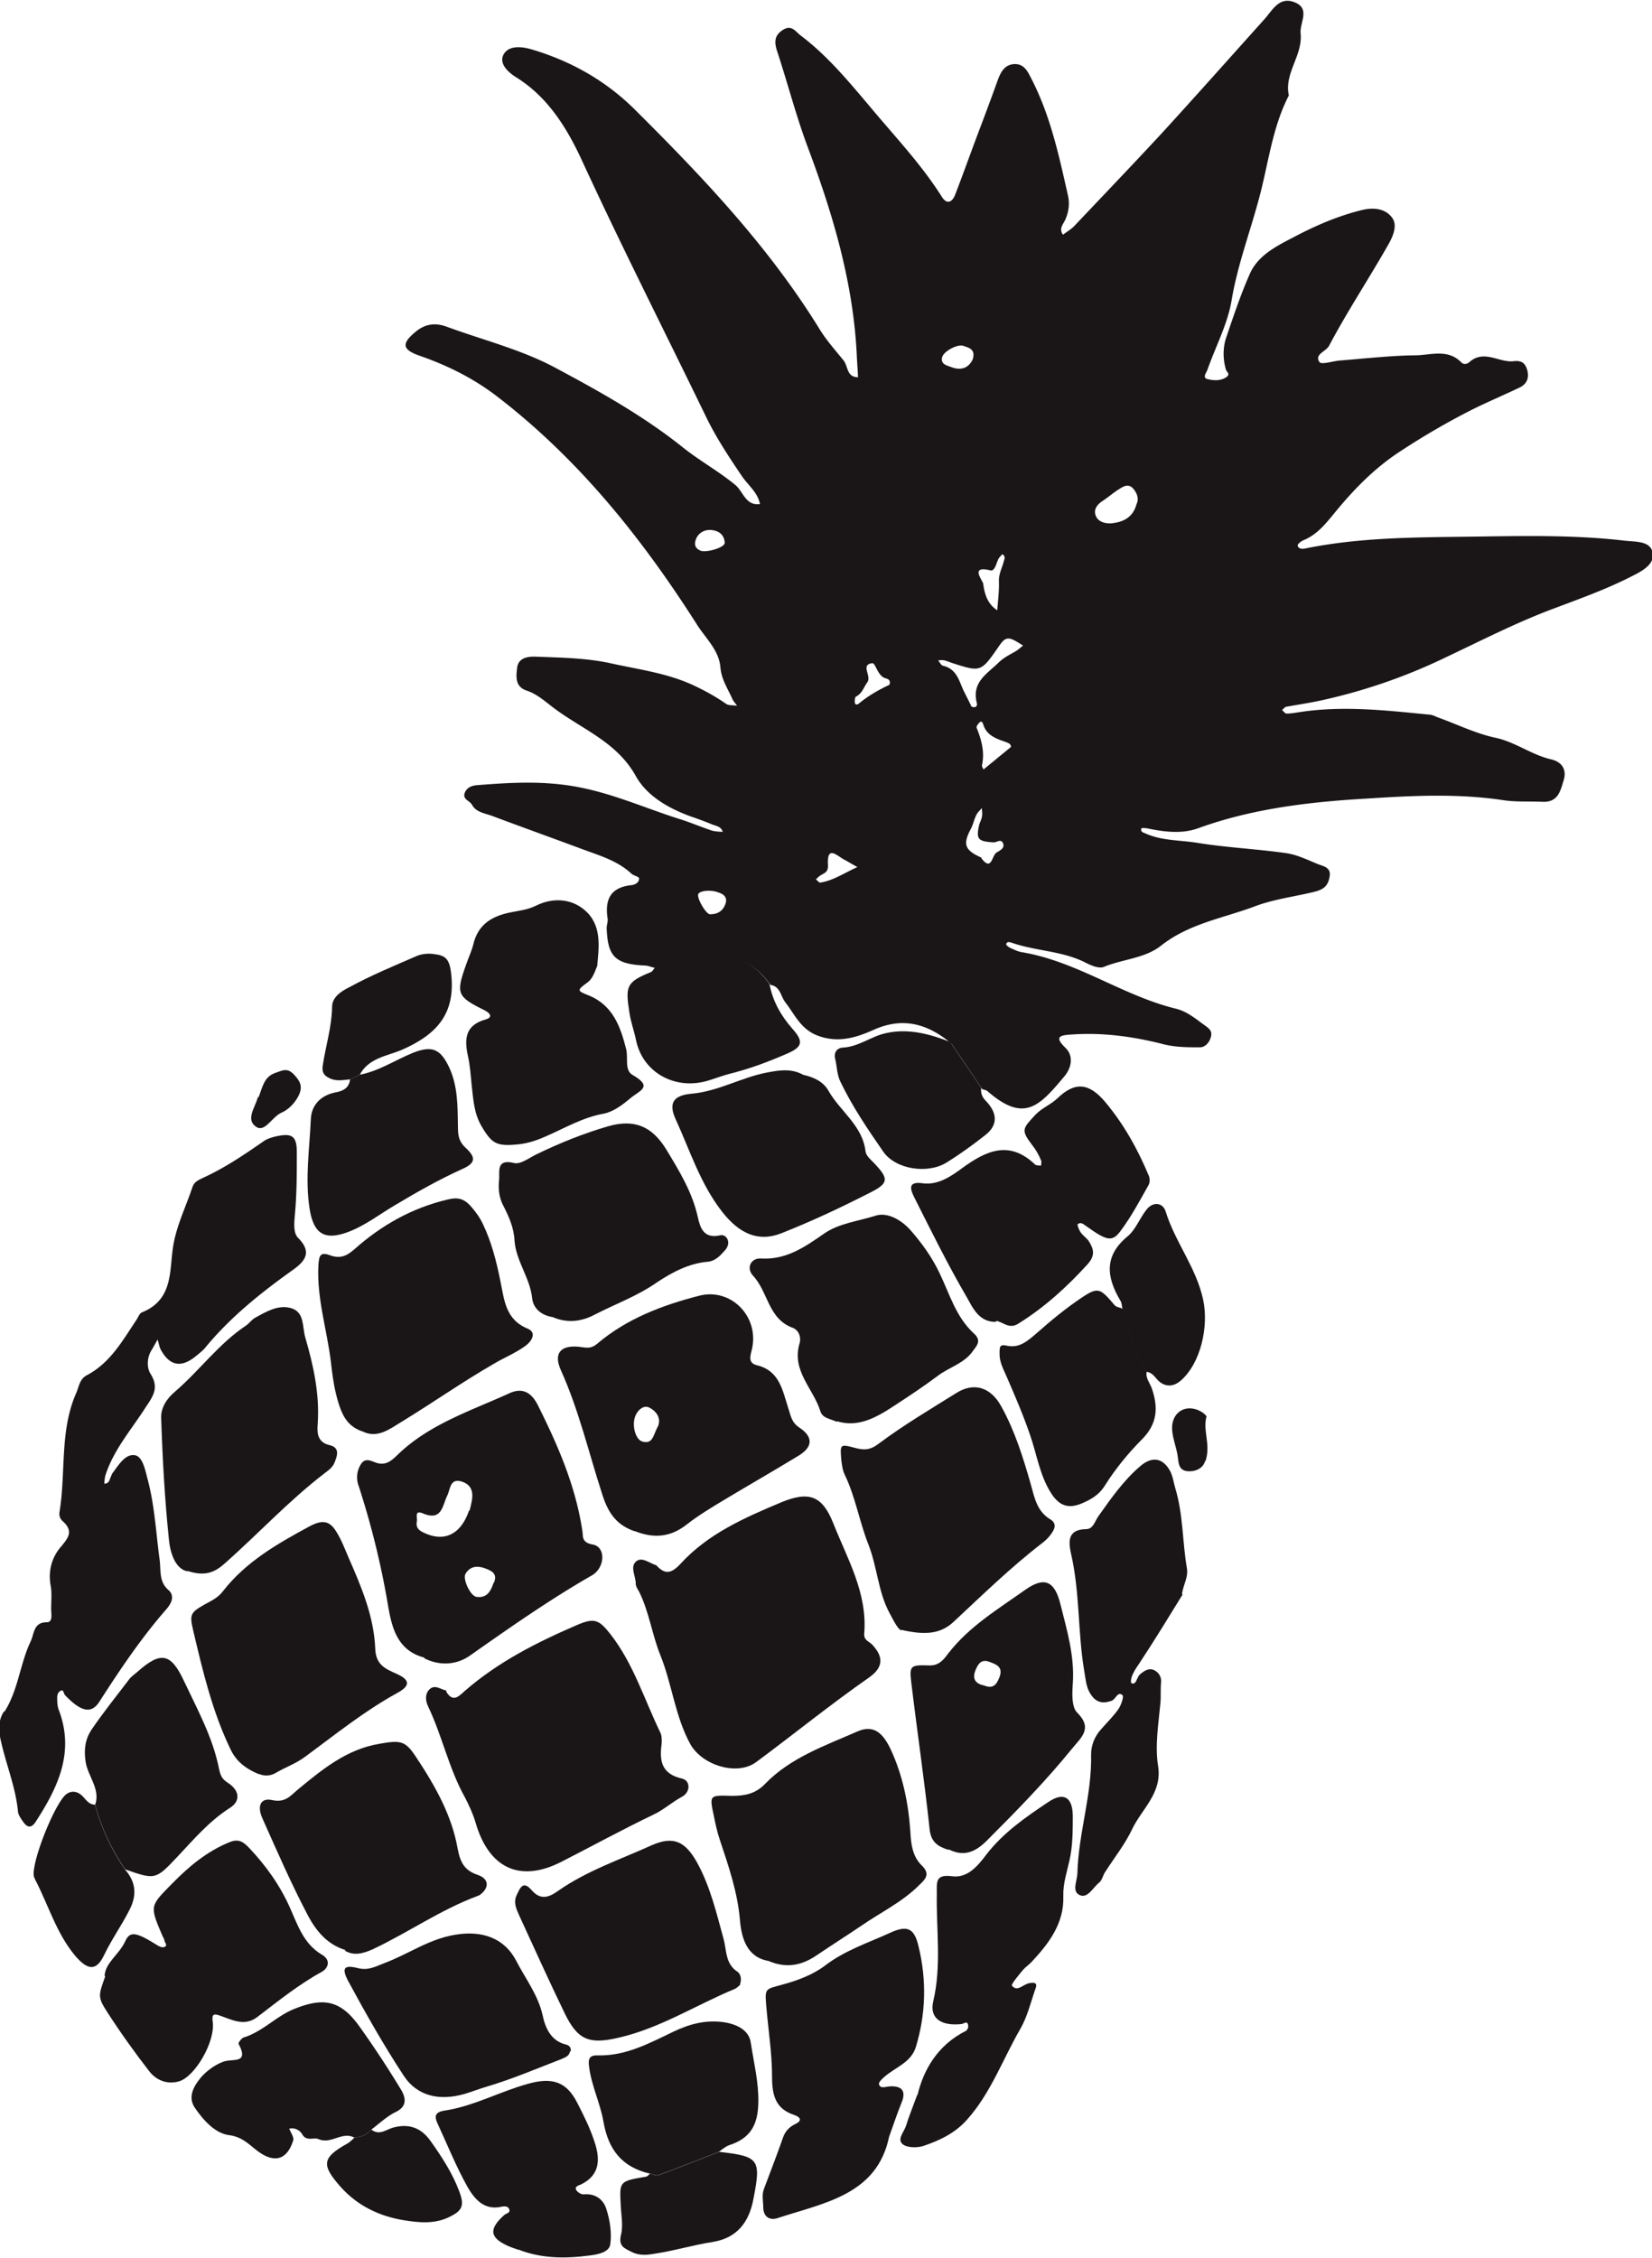 <?xml version="1.0" encoding="UTF-8"?>
<svg data-bbox="-0.024 0.024 50.592 69.037" viewBox="0 0 50.54 69.07" xmlns="http://www.w3.org/2000/svg" data-type="color">
    <g>
        <path d="M20.03 29.61c-.09-.02-.18-.06-.27-.07-.93-.04-1.17-.26-1.2-1.15 0-.09.04-.19.03-.28-.09-.57.07-.96.72-1.03.11-.01.25-.08.24-.21 0-.05-.16-.08-.23-.14-.45-.42-1.03-.57-1.58-.78-.89-.33-1.78-.65-2.66-.98-.23-.09-.51-.11-.64-.35-.07-.13-.3-.16-.22-.37.07-.17.23-.22.38-.23 1.01-.08 2.01-.14 3.04.05 1.1.2 2.09.65 3.13.98.33.1.65.24.98.35.11.04.24.04.36.05-.05-.18-.22-.18-.35-.24-.2-.08-.41-.16-.62-.23-.69-.25-1.35-.63-1.69-1.24-.57-1.03-1.62-1.42-2.48-2.06-.26-.19-.52-.44-.85-.55-.37-.12-.33-.43-.3-.7.04-.33.37-.35.6-.34.77.03 1.55.04 2.3.21.82.18 1.66.29 2.44.64.37.17.72.36 1.05.59.08.06.22.04.34.06-.05-.07-.12-.14-.15-.22-.14-.31-.33-.59-.36-.95-.04-.52-.44-.88-.71-1.3-1.68-2.64-3.61-5.06-6.12-6.99-.73-.56-1.52-.95-2.38-1.25-.54-.19-.55-.38-.09-.75.29-.23.6-.26.94-.13 1.09.4 2.25.69 3.27 1.23 1.35.72 2.7 1.47 3.92 2.44.52.42 1.11.74 1.63 1.17.24.2.31.64.75.58-.07-.36-.36-.57-.55-.85-.4-.59-.79-1.18-1.1-1.82-1.27-2.62-2.59-5.22-3.81-7.87-.45-.97-1.03-1.91-1.99-2.51-.29-.18-.54-.44-.39-.71.15-.26.51-.25.85-.15 1.22.36 2.29.97 3.18 1.86 2.08 2.07 4.09 4.19 5.64 6.71.21.34.48.64.73.95.14.18.09.51.44.51-.01-.24-.03-.47-.04-.71-.11-2.18-.72-4.25-1.48-6.28-.37-.98-.63-2-.96-3-.09-.28-.07-.48.19-.64s.37.05.54.18c.82.62 1.47 1.41 2.13 2.19.75.9 1.56 1.75 2.19 2.75.15.23.31.16.4-.07.24-.62.46-1.24.69-1.85.2-.53.4-1.06.59-1.59.1-.28.21-.55.55-.56.3 0 .4.25.52.48.57 1.12.83 2.33 1.1 3.53.06.25.03.49-.07.73-.06.15-.22.29-.08.48.12-.09.26-.17.36-.28.89-.94 1.78-1.87 2.66-2.82 1.06-1.16 2.1-2.33 3.15-3.5.24-.27.44-.68.89-.52.53.19.18.62.21.96.07.68-.51 1.22-.36 1.9-.48.93-.61 1.96-.86 2.95-.28 1.11-.7 2.18-.89 3.31-.12.73-.49 1.42-.74 2.13-.03.09-.17.25.01.29.17.04.37.06.55-.05.17-.11.02-.16 0-.26-.09-.32-.09-.67.02-.98.22-.65.44-1.31.72-1.94.25-.56.81-.84 1.33-1.11.66-.35 1.35-.65 2.08-.83.39-.1.74-.04.94.23.15.21.07.49-.11.81-.59 1.04-1.26 2.05-1.82 3.11-.1.18-.46.26-.29.5.06.08.4-.03.61-.05.77-.06 1.54-.15 2.31-.16.47 0 .99-.21 1.41.21.08.09.2.05.25 0 .45-.4.91.02 1.35-.03.25-.03.36.06.42.26.07.24 0 .44-.24.55-.48.23-.98.44-1.46.68-.75.38-1.47.8-2.17 1.26-.79.51-1.44 1.18-2.02 1.89-.28.34-.54.67-.96.84-.07.03-.18.12-.17.16.02.1.13.11.23.09 1.61-.33 3.25-.34 4.88-.36s3.26-.07 4.89.12c.34.04.79 0 .86.37.07.36-.34.57-.64.72-.78.4-1.6.69-2.42 1-1.12.42-2.19.97-3.27 1.48a17.2 17.2 0 0 1-3.87 1.33c-.33.07-.67.12-1 .18-.05 0-.09.07-.14.1.05.04.09.11.14.11.12 0 .24-.02.37-.04 1.33-.21 2.65-.06 3.97.07.09 0 .18.04.27.08.59.21 1.17.5 1.78.63s1.1.52 1.7.66c.31.07.49.29.39.63-.1.33-.17.69-.65.67-.4-.02-.81.01-1.2-.05-1.38-.21-2.78-.14-4.16-.05-1.74.1-3.5.3-5.18.91-.5.18-1.04.11-1.56 0-.06-.01-.17-.01-.17 0-.04.11.06.13.13.16.49.22 1.03.2 1.55.28.91.15 1.84.19 2.75.32.34.05.66.21.98.34.16.06.39.1.35.36s-.14.4-.46.48c-.6.15-1.22.22-1.81.44-.98.37-2.03.53-2.89 1.21-.49.39-1.17.41-1.75.65-.14.06-.38-.04-.54-.12-.71-.37-1.52-.36-2.25-.61-.07-.02-.17-.07-.2.04 0 .02.08.09.13.11.11.05.23.11.35.13 1.69.28 3.08 1.33 4.72 1.73.35.09.6.31.88.51.14.1.24.18.18.37-.05.17-.18.3-.33.3-.37 0-.73 0-1.1-.09-.93-.24-1.87-.37-2.84-.3-.33.02-.53.06-.18.4.28.27.17.64-.02.87-.77.92-1.23 1.44-2.35.47-.04-.04-.11-.05-.17-.07-.31-.46-.62-.92-.94-1.39-.71-.6-1.47-.83-2.37-.43-.56.25-1.13.43-1.78.16-.48-.21-.65-.63-.93-.99-.15-.19-.15-.49-.46-.54-.59-.84-1.36-1-2.32-.67-.37.13-.76.31-1.19.18Zm9.67-8.01c.12.08.22.02.18-.11-.15-.62.31-.87.66-1.21.16-.16.35-.25.54-.36.08-.05.14-.11.22-.17-.1-.06-.2-.13-.31-.18-.22-.1-.31.03-.43.2-.55.8-.56.79-1.41.52-.09-.03-.18-.07-.27-.09-.06-.01-.12 0-.18 0 .05.06.09.16.16.17.45.11.49.53.66.84l.19.38Zm5.07-6.18c.08-.15.02-.33-.1-.47-.17-.19-.34-.04-.49.05-.15.1-.29.22-.44.32-.17.11-.29.26-.22.45.07.2.3.25.47.24.34-.03.67-.16.78-.59m-4.75 10.83c.32.43.32-.08.47-.17.1-.06.25-.13.2-.27-.06-.17-.2-.03-.3-.04-.46-.03-.53-.09-.44-.51.02-.09.07-.17.09-.27.02-.09 0-.18 0-.27-.06.07-.13.13-.17.21-.07.14-.1.3-.17.43-.25.47-.19.65.33.88Zm.91-3.39c0-.11-.09-.13-.16-.16-.29-.1-.59-.2-.69-.54-.03-.09-.07-.11-.13-.04-.04.04-.09.12-.07.15.15.37.25.75.16 1.15 0 .04.03.08.05.12l.84-.69Zm-.26-5.91s-.09.09-.12.14c-.07.13-.11.39-.25.36-.64-.16-.24.3-.22.41.04.31.13.62.43.81.02-.29.06-.59.05-.88-.01-.23.1-.42.15-.62.02-.07.06-.15-.04-.21Zm-.91-5.96c.09-.31-.12-.35-.29-.41-.19-.06-.62.18-.65.36-.04.21.15.24.28.29.31.12.54.02.66-.24m-3.52 15.54c-.17-.09-.28-.16-.39-.22-.22-.1-.56-.5-.52.16.01.23-.13.24-.24.32-.05.03-.09.08-.13.11.05.04.1.11.14.1.38-.06.69-.27 1.14-.48Zm.97-5.58c.05-.15-.05-.18-.12-.2-.25-.07-.3-.48-.41-.46-.37.05 0 .39-.15.59-.11.15-.15.33-.34.43-.04.02-.04.11-.04.17 0 .07.06.1.13.04.29-.24.61-.42.93-.57m-5.24 6.35c-.23-.09-.58-.05-.61.06-.04.12.23.6.36.61.2 0 .36-.07.45-.26.11-.23 0-.35-.2-.41m-.53-10.45c.19.06.73-.1.73-.24 0-.15-.08-.3-.25-.36-.3-.11-.59.03-.65.32-.03.15.05.23.17.28" fill="#1a1617" data-color="1"/>
        <path d="M.14 52.36c.42-.66.47-1.46.8-2.15.11-.23.08-.58.49-.58.15 0 .15-.15.14-.29-.02-.28.03-.56-.02-.83-.08-.44.03-.84.28-1.15.25-.3.45-.51.07-.84a.3.3 0 0 1-.08-.26c.2-1.21 0-2.48.51-3.64.09-.2.1-.43.33-.55.72-.38 1.09-1.06 1.52-1.7.05-.08.09-.19.16-.22 1.02-.41.82-1.37.98-2.15.12-.59.38-1.12.57-1.69.06-.17.21-.22.35-.29.65-.3 1.24-.7 1.83-1.11.1-.07.23-.11.35-.14.53-.12.67-.02.66.54 0 .58 0 1.17-.05 1.75-.02.28-.08.64.09.81.45.45.19.73-.16.98-.98.7-1.92 1.45-2.69 2.39-.08.09-.18.17-.28.25-.44.36-.79.3-1.06-.18-.06-.1-.07-.22-.11-.33-.06.11-.12.22-.18.32-.15.23-.15.54-.04.72.3.47.05.73-.2 1.12-.42.64-.93 1.24-1.17 1.98-.03.09-.03.18-.04.27.16 0 .16-.14.21-.23.01-.03.02-.06.04-.09.19-.25.39-.6.69-.55.23.04.31.44.38.71.22.81.26 1.64.37 2.46.05.33-.03.69.27.95.23.2.06.45-.06.59-.77.88-1.42 1.85-2.05 2.83-.25.39-.57.3-1.05-.2-.05-.05-.04-.23-.18-.1-.04.03-.06.11-.06.16 0 .12 0 .25.04.37.51 1.31-.02 2.4-.71 3.46-.13.19-.25.15-.36 0-.07-.1-.16-.22-.17-.33-.07-.74-.36-1.43-.52-2.15-.07-.29-.1-.62.09-.91Z" fill="#1a1617" data-color="1"/>
        <path d="M20.08 47.89c.27.29.46.25.74-.05.84-.92 1.96-1.41 3.08-1.88.85-.35 1.26-.21 1.6.66.43 1.08 1.04 2.12.94 3.35-.02.21.14.24.24.34.36.38.34.7-.08 1-1.19.83-2.31 1.74-3.47 2.6-.59.43-1.65.09-2.01-.55-.47-.86-.56-1.84-.92-2.73-.25-.62-.34-1.31-.64-1.92-.04-.08-.11-.17-.11-.26 0-.24-.19-.52.02-.69.18-.14.41.07.62.13Z" fill="#1a1617" data-color="1"/>
        <path d="M13.65 51.75c.21.35.39.14.57-.02 1.02-.89 2.21-1.49 3.44-2.02.52-.22.66-.17 1.02.29.7.9 1.03 1.99 1.52 3 .05.1.05.25.04.36-.07.51 0 .91.62 1.05.27.06.27.42 0 .56-.3.16-.56.4-.86.54-.96.46-1.89.97-2.83 1.45-1.28.65-2.22.18-2.62-1.2-.08-.27-.2-.53-.33-.78-.49-.88-.69-1.87-1.12-2.77-.09-.19-.1-.39.04-.53.17-.16.35.01.52.04Z" fill="#1a1617" data-color="1"/>
        <path d="M12.98 50.71c-.85-.22-1-.97-1.11-1.6-.21-1.25-.51-2.46-.9-3.66a.74.74 0 0 1 .05-.62c.16-.3.38-.09.57-.06.25.04.39-.09.56-.25.96-.94 2.23-1.35 3.42-1.89.4-.19.69-.05.9.39.61 1.22 1.15 2.47 1.35 3.84.02.16-.02.33.31.39.41.07.39.71-.03.95-1.29.74-2.5 1.59-3.71 2.44-.42.3-.94.33-1.41.09Zm1.39-4.5c.01-.06.03-.12.04-.18.07-.29.08-.58-.27-.7-.38-.13-.36.24-.46.43-.15.31-.16.78-.74.54-.28-.12-.16.14-.19.26-.03.19.08.27.24.34.61.28 1.11.04 1.36-.69Zm.74 2.21c.12-.28-.07-.37-.3-.45-.24-.08-.44-.04-.57.18-.09.16.15.67.33.7.31.05.44-.15.53-.43Z" fill="#1a1617" data-color="1"/>
        <path d="M19.43 46.85c-.54-.18-.82-.53-1.01-1.15-.41-1.26-.71-2.56-1.26-3.78-.23-.51-.02-.77.54-.72.21.02.36.09.58-.1.9-.76 1.98-1.17 3.11-1.46.96-.25 1.83.62 1.62 1.61-.05.22-.15.45.16.52.68.17.77.77.94 1.29.08.24.1.45.34.61.44.29.42.6-.03.87-.74.45-1.49.88-2.24 1.33-.4.24-.8.48-1.16.76-.49.39-1 .45-1.6.21Zm.67-3.16c.15-.25.02-.5-.24-.63-.16-.08-.34.06-.42.25-.12.29 0 .73.21.79.31.09.33-.17.45-.41" fill="#1a1617" data-color="1"/>
        <path d="M23.51 59.99c-.65-.11-.82-.68-.87-1.22-.07-.87-.35-1.68-.62-2.49-.08-.24-.13-.47-.18-.72-.14-.65-.14-.64.55-.62.37 0 .71-.05 1.01-.36.78-.81 1.83-1.17 2.83-1.61.48-.21.77.02 1.02.55.37.8.54 1.64.6 2.51.02.37.06.76.35 1.04.28.27.1.43-.09.61-.51.51-1.16.82-1.74 1.22-.46.31-.93.61-1.39.92-.44.3-.91.41-1.47.17" fill="#1a1617" data-color="1"/>
        <path d="M7.93 54.28c-.47-.19-.73-.44-.89-.79-.55-1.15-.84-2.38-1.13-3.61-.13-.55-.08-.56.56-.91.13-.07.26-.17.35-.29.7-.9 1.66-1.45 2.64-1.98.39-.21.62-.19.83.16.15.24.25.5.36.76.4.91.79 1.82.83 2.82.02.49.3.61.66.77.42.19.41.37 0 .59-1 .55-1.89 1.27-2.8 1.94-.28.21-.6.32-.89.49-.21.13-.42.09-.52.04Z" fill="#1a1617" data-color="1"/>
        <path d="M27.58 49.88c-.1-.02-.22-.26-.36-.52-.36-.66-.38-1.43-.66-2.13-.27-.69-.39-1.43-.71-2.1-.07-.14-.09-.29-.11-.45-.04-.49-.05-.51.4-.39.29.08.48.08.75-.13.75-.56 1.56-1.04 2.36-1.54.55-.35 1.07-.18 1.39.42.41.74.66 1.55.89 2.35.12.43.19.84.6 1.09.19.11.15.27.06.4-.08.13-.19.24-.31.33-.96.74-1.82 1.58-2.7 2.4-.4.38-.88.42-1.61.25Z" fill="#1a1617" data-color="1"/>
        <path d="M11.08 43.79c-.39-.14-.57-.4-.7-.79-.15-.45-.21-.91-.26-1.36-.12-.97-.43-1.92-.38-2.92.02-.3.05-.43.35-.32s.5.04.75-.18c.82-.73 1.75-1.26 2.84-1.52.32-.08.51-.04.73.21.15.17.27.34.36.53.27.56.42 1.16.54 1.76.12.57.15 1.17.84 1.45.28.12.11.39-.07.52-.3.22-.65.36-.97.55-.97.56-1.88 1.2-2.83 1.78-.35.21-.74.53-1.21.28Z" fill="#1a1617" data-color="1"/>
        <path d="M27.2 65.37c-.37 1.78-1.99 2.02-3.42 2.49-.21.07-.43-.02-.43-.34 0-.18-.05-.36.02-.55.2-.53.4-1.05.59-1.59.07-.19.19-.31.37-.4.24-.11.14-.22-.04-.28-.57-.19-.67-.61-.67-1.16 0-.73-.12-1.47-.18-2.2-.04-.52-.03-.48.51-.63.45-.12.92-.3 1.28-.57.61-.47 1.32-.7 2-1.01.52-.24.74-.15.87.41.25 1.02.23 2.06-.08 3.08-.14.46-.59.61-.92.88-.09.07-.22.19-.21.26.04.15.19.08.31.07.37-.03.54.12.38.5-.13.32-.24.65-.38 1.04" fill="#1a1617" data-color="1"/>
        <path d="M30.47 40.44c-.52.01-.71-.43-.89-.75-.58-.99-1.09-2.03-1.61-3.06-.12-.24-.21-.5.26-.43.47.06.86-.21 1.2-.46.74-.54 1.45-.87 2.24-.11.04.03.12.02.18.03 0-.05.02-.11 0-.16-.07-.17-.16-.33-.28-.48-.34-.45-.29-.49.11-.92.2-.21.46-.3.67-.5.54-.52.97-.47 1.46.11.57.68 1 1.45 1.34 2.27.03.08.03.2-.01.27-.27.48-.53.97-.86 1.41-.25.34-.42.3-1.02-.13-.11-.07-.18-.16-.29-.08-.02.02.04.18.09.25.07.1.18.17.25.27.15.24.21.44-.05.72-.63.69-1.3 1.3-2.1 1.8-.29.19-.47-.05-.68-.08Z" fill="#1a1617" data-color="1"/>
        <path d="M18.27 29.55c-.1.26-.16.4-.29.5-.33.24-.33.26 0 .39.77.3 1 .96 1.18 1.67.06.27-.06.64.2.78.64.37.2.47-.09.72-.25.21-.51.4-.8.46-.63.11-1.17.43-1.74.68-.29.13-.57.23-.89.26-.64.06-.79-.01-1.11-.56-.23-.39-.25-.82-.3-1.25-.03-.31-.05-.62-.12-.92-.11-.52-.06-.92.54-1.09.22-.06.17-.18-.02-.28-.85-.42-.89-.51-.57-1.4.07-.21.17-.41.22-.62.14-.59.54-.85 1.1-.97.27-.06.55-.08.81-.21.56-.28 1.16-.21 1.57.2.47.47.35 1.14.31 1.65Z" fill="#1a1617" data-color="1"/>
        <path d="M5.73 48.07c-.36-.07-.52-.55-.56-.95-.13-1.25-.2-2.51-.24-3.77 0-.29.17-.57.44-.79.74-.64 1.33-1.46 2.16-2.01.1-.07.17-.18.28-.24.33-.18.68-.39 1.06-.3.46.11.37.57.47.91.25.86.44 1.72.38 2.63-.02.25-.03.57.36.66.31.07.25.3.16.52-.06.16-.18.24-.31.34-1.08.83-2.01 1.83-3.02 2.73-.3.27-.59.45-1.17.26Z" fill="#1a1617" data-color="1"/>
        <path d="M29.01 56.59c-.32-.1-.53-.24-.57-.63-.16-1.5-.38-2.98-.56-4.48-.06-.52-.04-.55.55-.53.32.01.46-.21.59-.38.64-.82 1.51-1.34 2.34-1.93.58-.41.9-.29 1.08.43.2.8.44 1.59.38 2.44-.02.3-.04.72.14.89.48.48.11.76-.15 1.08-.81 1-1.71 1.92-2.62 2.83-.35.35-.7.5-1.16.27Zm1.09-5.03c.28.12.39-.02.48-.26.11-.3-.09-.38-.31-.46-.24-.09-.34.05-.42.24q-.165.39.24.48Z" fill="#1a1617" data-color="1"/>
        <path d="M3.2 60.45c.02-.41.45-.66.63-1.06.15-.33.34-.28 1 .13.05.03.12.06.17.05.16-.03.04-.14.03-.2 0-.06-.05-.11-.07-.17-.39-.91-.37-.89.32-1.59.5-.51 1.04-.96 1.71-1.24.28-.12.42-.06.63.16.52.55.94 1.14 1.25 1.83.24.54.42 1.11.98 1.44.29.17.18.42 0 .52-.71.39-1.33.89-1.97 1.38-.4.31-.78.09-1.16-.04-.22-.08-.24 0-.21.21.07.59-.53 1.64-1.02 1.8-.36.11-.7-.02-.92-.3-.45-.58-.88-1.18-1.28-1.8-.31-.48-.28-.52-.07-1.11Z" fill="#1a1617" data-color="1"/>
        <path d="M10.58 59.66c-.58-.17-.92-.61-1.16-1.06-.51-.97-.95-1.98-1.4-2.99-.16-.37-.04-.62.31-.54.41.09.57-.15.79-.33.74-.61 1.48-1.22 2.47-1.39.68-.12.81-.1 1.15.42.57.86 1.08 1.76 1.26 2.78.08.42.2.67.62.81.35.12.35.4.06.61-.03.02-.06.03-.09.04-1.12.42-2.1 1.11-3.18 1.62-.31.14-.59.21-.87.04Z" fill="#1a1617" data-color="1"/>
        <path d="M16.89 40.29c-.31-.05-.58-.25-.61-.58-.07-.63-.5-1.14-.54-1.77-.02-.38-.17-.72-.34-1.05-.14-.26-.16-.54-.13-.81.02-.23-.1-.64.46-.5.19.05.46-.16.69-.27.7-.34 1.42-.63 2.17-.85.82-.24 1.36 0 1.79.7.4.66.8 1.31.97 2.08.07.31.17.67.69.55.17-.04.36.21.14.46-.15.17-.3.33-.53.35-.58.05-1.1.33-1.55.63-.6.42-1.27.66-1.91.99-.4.21-.83.27-1.29.07Z" fill="#1a1617" data-color="1"/>
        <path d="M36.18 48.78c-.42.68-.87 1.42-1.34 2.13-.09.13-.17.25-.22.4-.02.06-.03.16-.01.18.1.05.14-.04.17-.11.03-.05.05-.12.1-.16.12-.1.26-.2.42-.13s.24.23.22.38c-.02.22 0 .43-.02.64-.06.64-.17 1.29-.07 1.92.13.82-.49 1.3-.79 1.92-.22.47-.55.88-.83 1.32-.07.1-.09.25-.18.32-.19.15-.35.49-.59.39-.26-.11-.09-.42-.08-.66.03-1.23.45-2.41.42-3.65 0-.28.11-.55.3-.76.18-.21.38-.4.54-.63.08-.12.17-.38.12-.42-.15-.13-.2.12-.33.17-.33.12-.53.02-.69-.28-.1-.2-.11-.41-.15-.63-.2-1.18-.13-2.39-.4-3.57-.08-.37-.13-.76.46-.77.21 0 .26-.23.37-.39.39-.55.78-1.11 1.3-1.55.35-.29.67-.24.89.15.09.16.11.35.16.52.25.81.22 1.65.36 2.46.05.28-.1.48-.15.79Z" fill="#1a1617" data-color="1"/>
        <path d="M22.65 60.71s-.1.11-.18.14c-1.18.49-2.28 1.2-3.55 1.49-.9.21-1.25.07-1.65-.76-.48-.99-.93-1.99-1.39-2.99-.09-.2-.18-.4-.07-.62.1-.21.19-.45.45-.15s.5.25.81.03c.88-.62 1.9-.96 2.87-1.4.66-.29 1.02-.12 1.38.52.41.74.6 1.56.82 2.36.09.34.05.75.42.99.09.06.14.21.08.38Z" fill="#1a1617" data-color="1"/>
        <path d="M25.61 43.5c-.22-.1-.44-.11-.51-.32-.21-.69-.89-1.24-.64-2.08.06-.2-.03-.41-.21-.48-.75-.27-.75-1.1-1.21-1.59-.22-.24-.07-.54.23-.53.78.05 1.35-.35 1.94-.76.46-.32 1.05-.38 1.58-.55.34-.11.77.11 1.07.45.35.4.65.82.88 1.3.31.64.5 1.35 1.06 1.86.24.22.08.37-.05.55-.27.37-.72.48-1.06.74-.44.33-.91.64-1.37.94-.52.34-1.08.65-1.71.45Z" fill="#1a1617" data-color="1"/>
        <path d="M28.07 64.09c.18-.75.6-1.52 1.48-1.96.04-.02.08-.1.07-.16-.02-.17-.13-.06-.2-.05-.62.07-.99-.17-.87-.69.26-1.1.09-2.2.11-3.3 0-.35-.05-.6.47-.53.47.06.78-.31 1.05-.67.52-.67 1.2-1.14 1.89-1.6.47-.32.74-.15.75.41 0 .46 0 .93-.1 1.37-.08.36-.2.71-.19 1.09.03.83-.43 1.44-.96 2.01-.08.09-.19.16-.27.25-.13.16-.38.45-.34.49.17.2.34-.05.53-.08.31-.06.2.13.16.25-.13.39-.23.79-.43 1.14-.54.93-.9 1.96-1.63 2.78-.37.42-.84.64-1.34.81-.19.06-.49.06-.63-.05-.19-.15.04-.38.1-.57.08-.27.19-.53.34-.94Z" fill="#1a1617" data-color="1"/>
        <path d="M24.57 32.88c.31.07.61.2.77.48.36.64 1.05 1.07 1.14 1.87.02.13.16.25.27.36.43.46.45.6-.1.88-.9.46-1.81.89-2.75 1.26-.71.28-1.29 0-1.8-.65-.67-.85-.99-1.88-1.43-2.84-.23-.5-.06-.73.48-.78.82-.07 1.53-.5 2.32-.65.37-.07.74-.13 1.1.07" fill="#1a1617" data-color="1"/>
        <path d="M17.44 62.75c-.02.15-.15.19-.26.24-.75.29-1.5.61-2.27.84-.24.07-.47.16-.7.23-.74.21-1.43.09-1.86-.56-.61-.93-1.16-1.9-1.69-2.88-.22-.41-.14-.52.29-.41.32.08.54-.05.8-.15.73-.27 1.37-.74 2.17-.87.82-.14 1.51.09 1.88.81.28.54.66 1.03.8 1.65.08.38.25.79.72.9.09.02.16.09.14.21Z" fill="#1a1617" data-color="1"/>
        <path d="M35.08 41.96c-.04.2.1.35.16.52.19.56.18 1.06-.29 1.54-.43.43-.83.92-1.15 1.43-.19.3-.44.43-.72.55-.42.17-.69.05-.93-.33-.34-.54-.43-1.17-.63-1.75-.21-.62-.47-1.22-.73-1.82-.1-.23-.22-.44-.21-.71 0-.2.01-.27.23-.22.38.08.63-.15.9-.38.44-.39.89-.76 1.38-1.09.51-.34.57-.29 1.01.23.05.06.17.07.25.11.26.63.3 1.35.74 1.92Z" fill="#1a1617" data-color="1"/>
        <path d="M2.91 55.22c.17-.49-.22-.87-.29-1.32-.06-.38-.01-.69.17-.97.36-.53.76-1.03 1.15-1.54.07-.1.18-.17.27-.25.71-.63 1.02-.57 1.42.29.41.87.88 1.72 1.07 2.68.04.19.08.31.27.43.36.23.4.56.06.77-.64.41-1.11.97-1.61 1.5-.66.7-.67.7-1.59.38-.42-.61-.73-1.27-.92-1.98Z" fill="#1a1617" data-color="1"/>
        <path d="M10.83 65.39c-.37-.19-.7.22-1.09.05-.14-.06-.36.08-.49-.14a.37.37 0 0 0-.4-.18c.04.12.15.26.12.36-.19.61-.59.71-1.11.31-.26-.2-.46-.42-.85-.47-.44-.06-.79-.46-1.05-.84-.23-.34-.02-.68.2-.94.18-.2.43-.38.68-.47.28-.1.79.08.46-.54-.02-.03.09-.18.16-.2.58-.18.99-.65 1.54-.87.91-.37 1.43-.26 2 .54.45.63.87 1.27 1.27 1.93.13.22.21.5-.16.68-.27.13-.5.35-.75.54-.14.16-.32.24-.53.24" fill="#1a1617" data-color="1"/>
        <path d="M11 32.88c.59-.11 1.09-.45 1.63-.67.58-.23.84-.13 1.11.44.27.58.26 1.2.27 1.81 0 .27.02.45.23.65.33.3.31.47-.09.65-.71.32-1.38.7-2.05 1.1-.48.28-.92.63-1.45.83-.72.27-1.06.06-1.18-.72-.14-.92 0-1.83.04-2.74.02-.42.3-.72.75-.81.23-.04.42-.13.45-.4.1-.05.19-.09.29-.14" fill="#1a1617" data-color="1"/>
        <path d="M15.87 68.83c-.12-.04-.24-.08-.35-.13-.54-.25-.57-.51-.09-.94.06-.05.19-.06.15-.17-.03-.1-.14-.1-.24-.08-.54.12-.83-.25-1.04-.61-.35-.63-.62-1.3-.92-1.95-.09-.2-.08-.33.21-.38.89-.13 1.69-.58 2.56-.82.74-.21 1.18-.07 1.51.58.2.39.4.79.53 1.2.17.51.18 1.01-.42 1.3-.07.03-.2.06-.14.17.04.07.16.14.23.13.36-.03.6.16.69.45.11.34.17.73.12 1.08-.03.24-.38.31-.62.34-.74.1-1.48.1-2.19-.18Z" fill="#1a1617" data-color="1"/>
        <path d="M19.89 66.5c-.86-.2-1.28-.73-1.43-1.6-.1-.57-.37-1.1-.44-1.69-.03-.24.02-.34.28-.33.84.02 1.56-.37 2.29-.72.48-.23.97-.37 1.52-.3.44.06.81.25.86.64.09.6.24 1.18.23 1.81-.01.71-.25 1.11-.9 1.32-.11.04-.21.13-.31.2-.61.24-1.22.48-1.84.71-.07.03-.18-.03-.27-.04Z" fill="#1a1617" data-color="1"/>
        <path d="M20.03 29.61c.42.13.82-.06 1.19-.18.95-.33 1.72-.17 2.32.67.1.53.35.97.7 1.37.34.38.32.55-.13.75-.57.25-1.15.47-1.75.62-.24.06-.47.15-.7.22-1 .3-1.99-.24-2.2-1.23-.06-.3-.17-.58-.21-.89-.12-.77-.08-.9.66-1.2.05-.02.08-.08.12-.13" fill="#1a1617" data-color="1"/>
        <path d="M29.08 31.89c.31.46.62.92.94 1.39-.03.17.04.3.15.41.35.37.36.73-.02 1.03s-.78.59-1.2.85c-.57.35-1.55.21-1.93-.34-.47-.68-.94-1.37-1.3-2.12-.12-.23-.11-.48-.17-.72-.05-.2.07-.33.22-.34.49-.02.87-.34 1.32-.44.69-.16 1.35.02 1.99.27Z" fill="#1a1617" data-color="1"/>
        <path d="M35.08 41.96c-.44-.56-.48-1.28-.74-1.92-.02-.09-.02-.19-.07-.26-.42-.71-.5-1.36.23-1.96.25-.21.37-.56.58-.82.19-.24.49-.22.58.06.29.94.94 1.72 1.15 2.71.17.81-.07 1.93-.69 2.47-.19.16-.4.2-.61.06-.15-.1-.22-.31-.43-.33Z" fill="#1a1617" data-color="1"/>
        <path d="M2.91 55.22c.19.71.5 1.37.92 1.98.34.39.36.8.12 1.25-.24.47-.54.89-.77 1.37-.24.5-.51.45-.89 0-.57-.69-.81-1.54-1.21-2.31-.01-.03-.03-.06-.04-.09-.11-.4.65-2.3 1-2.54.16-.11.31-.07.43.02.14.11.22.31.44.31Z" fill="#1a1617" data-color="1"/>
        <path d="M19.89 66.5c.09.02.19.07.27.04.62-.23 1.23-.47 1.84-.71 1.22.14 1.29.22 1.05 1.44-.13.7-.49 1.2-1.26 1.32-.58.09-1.14.26-1.72.35-.23.04-.48.08-.73-.04-.24-.12-.43-.18-.34-.54.07-.29 0-.61-.01-.91-.04-.72-.04-.72.77-.86.05 0 .09-.07.14-.1Z" fill="#1a1617" data-color="1"/>
        <path d="M11 32.88c-.1.05-.19.09-.29.14-.21.02-.43.07-.64-.04-.16-.08-.22-.17-.2-.36.09-.61.28-1.2.29-1.82 0-.31.31-.49.53-.6.66-.36 1.36-.65 2.05-.95.16-.07.37-.09.55-.06.32.04.46.13.51.58.15 1.25-.45 1.88-1.49 2.34-.46.2-1.05.25-1.32.8Z" fill="#1a1617" data-color="1"/>
        <path d="M10.83 65.39c.22 0 .39-.08.53-.24.26.2.47-.02.7-.07.48-.12.84.03 1.12.43.34.48.66.97.87 1.53.17.45.09.6-.34.8-.45.21-.94.15-1.37.08-.73-.12-1.41-.44-1.93-1.03-.58-.66-.56-.88.21-1.31.08-.04.14-.11.21-.17Z" fill="#1a1617" data-color="1"/>
        <path d="M36.87 44.69c-.05.19-.23.33-.52.32-.3-.02-.29-.25-.32-.46-.04-.27-.15-.53-.17-.8-.04-.53.4-.82.86-.58.08.04.2.14.19.17-.12.43.14.85-.03 1.36Z" fill="#1a1617" data-color="1"/>
        <path d="M7.91 33.57c.12-.3.16-.63.52-.75.21-.07.36-.17.57.06.21.22.26.39.13.65-.12.23-.31.42-.52.51-.29.13-.5.6-.76.44-.36-.22-.03-.62.04-.92Z" fill="#1a1617" data-color="1"/>
    </g>
</svg>
